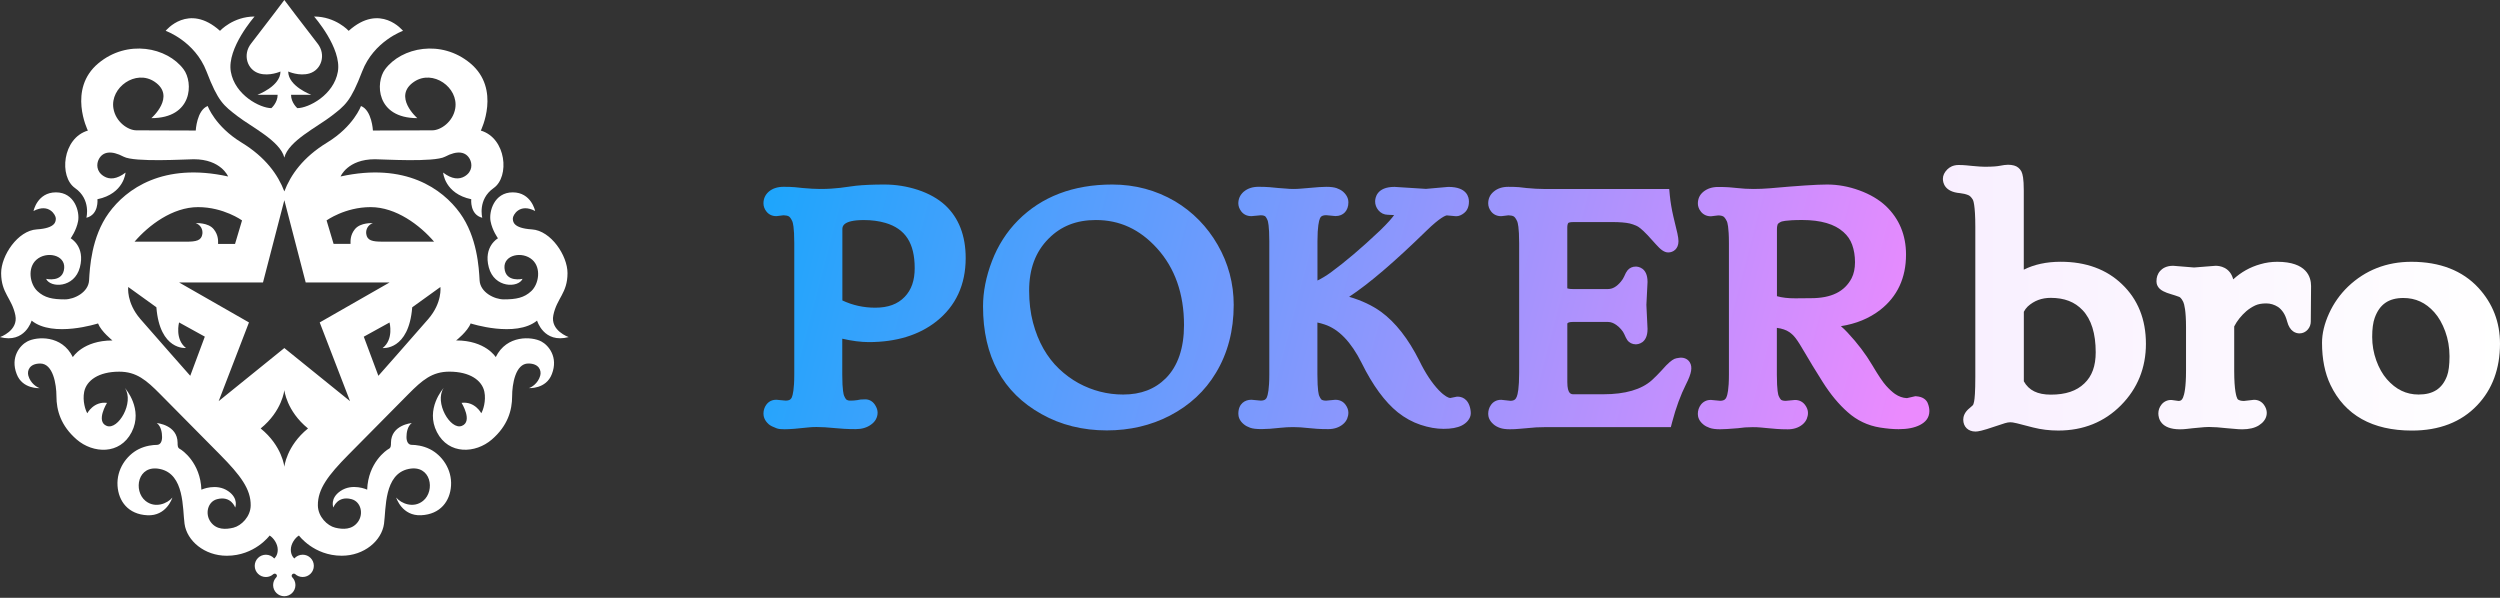 <svg width="230" height="55" viewBox="0 0 230 55" fill="none" xmlns="http://www.w3.org/2000/svg">
<rect x="0" y="0" width="230" height="55" fill="#333333" stroke="none"/>
<path d="M43.299 29.756C43.299 29.756 47.445 31.099 49.41 29.495C49.41 29.495 50.019 31.621 52.319 31.012C52.319 31.012 50.612 30.426 50.907 28.999C51.234 27.413 52.206 26.985 52.211 25.134C52.216 23.517 50.684 21.214 48.934 21.104C47.169 20.992 47.182 20.358 47.182 20.084C47.182 19.81 47.791 18.654 49.233 19.413C49.233 19.413 48.886 17.697 47.169 17.697C45.453 17.697 44.969 19.475 45.13 20.345C45.291 21.214 45.813 21.923 45.813 21.923C45.813 21.923 44.458 22.67 44.969 24.596C45.478 26.523 47.691 26.5 48.077 25.653C48.077 25.653 46.512 26.026 46.412 24.658C46.322 23.437 48.054 23.079 48.972 23.9C49.812 24.65 49.574 26.126 48.883 26.778C48.22 27.402 47.479 27.543 46.348 27.543C45.496 27.543 44.184 26.909 44.122 25.788C44.061 24.668 43.915 21.811 42.311 19.595C40.707 17.382 37.3 14.919 31.332 16.236C31.332 16.236 31.979 14.65 34.496 14.65C35.177 14.65 39.937 14.95 40.94 14.418C42.094 13.806 42.864 13.954 43.227 14.645C43.444 15.057 43.488 15.773 42.759 16.218C42.232 16.538 41.567 16.49 40.769 15.878C40.769 15.878 40.902 17.815 43.355 18.329C43.355 18.329 43.206 19.746 44.37 20.035C44.37 20.035 43.923 18.347 45.414 17.303C46.906 16.259 46.586 12.709 44.235 12.013C44.235 12.013 46.125 8.196 43.26 5.815C40.597 3.602 36.947 4.341 35.427 6.375C34.517 7.592 34.588 10.869 38.392 10.869C38.392 10.869 36.092 8.866 38.1 7.518C39.83 6.357 42.199 8.05 41.884 9.969C41.679 11.21 40.546 11.99 39.774 11.99C38.236 11.99 34.309 12.008 34.309 12.008C34.309 12.008 34.215 10.143 33.209 9.752C33.209 9.752 32.549 11.616 30.099 13.113C27.881 14.466 26.742 16.08 26.159 17.61C25.576 16.08 24.438 14.466 22.22 13.113C19.769 11.616 19.109 9.752 19.109 9.752C18.101 10.143 18.009 12.008 18.009 12.008C18.009 12.008 14.082 11.99 12.545 11.99C11.77 11.99 10.637 11.21 10.434 9.969C10.12 8.05 12.489 6.357 14.218 7.518C16.226 8.866 13.926 10.869 13.926 10.869C17.73 10.869 17.802 7.592 16.891 6.375C15.372 4.341 11.721 3.602 9.058 5.815C6.193 8.196 8.084 12.013 8.084 12.013C5.733 12.709 5.413 16.259 6.904 17.303C8.396 18.347 7.948 20.035 7.948 20.035C9.115 19.746 8.964 18.329 8.964 18.329C11.417 17.817 11.55 15.878 11.55 15.878C10.754 16.49 10.087 16.541 9.56 16.218C8.831 15.773 8.874 15.057 9.092 14.645C9.455 13.954 10.225 13.809 11.379 14.418C12.384 14.95 17.142 14.65 17.822 14.65C20.34 14.65 20.987 16.236 20.987 16.236C15.019 14.919 11.611 17.38 10.007 19.595C8.403 21.808 8.258 24.668 8.196 25.788C8.135 26.906 6.822 27.543 5.971 27.543C4.84 27.543 4.096 27.402 3.436 26.778C2.745 26.126 2.504 24.65 3.346 23.9C4.267 23.079 5.996 23.437 5.907 24.658C5.807 26.026 4.241 25.653 4.241 25.653C4.628 26.5 6.84 26.523 7.349 24.596C7.859 22.667 6.503 21.923 6.503 21.923C6.503 21.923 7.025 21.214 7.186 20.345C7.347 19.475 6.863 17.697 5.147 17.697C3.43 17.697 3.083 19.413 3.083 19.413C4.525 18.654 5.134 19.81 5.134 20.084C5.134 20.358 5.147 20.992 3.382 21.104C1.632 21.214 0.1 23.517 0.105 25.134C0.113 26.985 1.085 27.415 1.412 28.999C1.706 30.426 0 31.012 0 31.012C2.3 31.621 2.909 29.495 2.909 29.495C4.873 31.099 9.02 29.756 9.02 29.756C9.299 30.49 10.345 31.322 10.345 31.322C7.631 31.322 6.7 32.856 6.7 32.856C5.692 30.795 3.377 30.958 2.512 31.414C1.839 31.767 0.929 32.856 1.535 34.414C2.064 35.821 3.658 35.709 3.658 35.709C3.407 35.642 2.811 35.274 2.609 34.57C2.476 34.1 2.709 33.445 3.704 33.445C4.883 33.445 5.193 35.348 5.193 36.466C5.193 37.735 5.589 39.172 7.063 40.441C8.554 41.725 11.028 41.866 12.11 39.761C13.202 37.635 11.532 35.742 11.494 35.699C12.368 37.041 10.867 39.587 9.823 39.185C8.779 38.784 9.844 37.065 9.844 37.065C8.613 36.906 8.032 38.019 8.032 38.019C7.874 37.776 7.572 36.896 7.746 36.041C7.961 34.998 9.076 34.194 10.969 34.194C12.558 34.194 13.469 34.98 14.73 36.254C15.497 37.026 18.234 39.797 20.24 41.823C22.143 43.746 23.082 45.007 23.064 46.504C23.051 47.535 22.199 48.369 21.473 48.548C20.751 48.724 19.912 48.75 19.378 48.016C18.843 47.282 19.101 46.156 19.966 45.926C21.263 45.578 21.639 46.693 21.639 46.693C21.639 46.693 21.984 45.864 20.994 45.184C19.887 44.422 18.528 45.051 18.528 45.051C18.441 42.575 16.766 41.408 16.548 41.303C16.331 41.198 16.341 40.976 16.339 40.73C16.326 39.083 14.428 38.924 14.428 38.924C14.832 39.226 14.911 39.835 14.911 40.214C14.911 40.613 14.763 40.93 14.425 40.93C14.09 40.93 13.407 40.996 12.752 41.326C11.645 41.886 10.713 43.176 10.813 44.695C10.905 46.102 11.783 47.32 13.561 47.404C15.31 47.491 15.845 45.829 15.86 45.777C15.4 46.325 14.277 46.798 13.389 46.084C12.243 45.161 12.647 42.71 14.722 43.148C16.988 43.623 16.786 46.79 16.978 48.19C17.193 49.75 18.802 51.129 20.866 51.129C23.44 51.129 24.806 49.269 24.806 49.269C25.141 49.469 25.553 50.011 25.553 50.579C25.553 51.134 25.231 51.382 25.231 51.382C25.044 51.17 24.768 51.034 24.461 51.034C23.893 51.034 23.435 51.495 23.435 52.06C23.435 52.628 23.893 53.086 24.461 53.086C24.727 53.086 24.967 52.986 25.149 52.82C25.228 52.756 25.343 52.761 25.417 52.833C25.497 52.912 25.497 53.037 25.417 53.114C25.238 53.298 25.128 53.551 25.128 53.828C25.128 54.393 25.586 54.854 26.154 54.854C26.722 54.854 27.18 54.393 27.18 53.828C27.18 53.549 27.07 53.298 26.891 53.114C26.812 53.037 26.812 52.91 26.891 52.833C26.965 52.758 27.08 52.756 27.157 52.817C27.339 52.984 27.582 53.083 27.848 53.083C28.416 53.083 28.873 52.623 28.873 52.058C28.873 51.492 28.416 51.032 27.848 51.032C27.541 51.032 27.267 51.167 27.078 51.38C27.078 51.38 26.755 51.132 26.755 50.577C26.755 50.009 27.167 49.464 27.502 49.267C27.502 49.267 28.868 51.127 31.442 51.127C33.506 51.127 35.115 49.745 35.33 48.187C35.522 46.788 35.322 43.621 37.586 43.145C39.661 42.71 40.068 45.158 38.919 46.082C38.032 46.796 36.908 46.322 36.448 45.775C36.463 45.826 36.998 47.489 38.748 47.402C40.526 47.315 41.403 46.097 41.495 44.693C41.595 43.173 40.661 41.881 39.556 41.324C38.904 40.994 38.221 40.927 37.883 40.927C37.548 40.927 37.397 40.608 37.397 40.211C37.397 39.832 37.476 39.224 37.881 38.922C37.881 38.922 35.982 39.08 35.97 40.728C35.967 40.971 35.977 41.193 35.76 41.301C35.542 41.406 33.867 42.572 33.78 45.048C33.78 45.048 32.422 44.416 31.314 45.181C30.326 45.862 30.669 46.691 30.669 46.691C30.669 46.691 31.045 45.578 32.342 45.923C33.209 46.156 33.468 47.279 32.931 48.013C32.396 48.747 31.557 48.722 30.835 48.545C30.109 48.369 29.257 47.535 29.244 46.501C29.226 45.005 30.165 43.744 32.069 41.82C34.072 39.794 36.811 37.024 37.579 36.251C38.84 34.98 39.751 34.192 41.339 34.192C43.232 34.192 44.347 34.995 44.562 36.039C44.736 36.893 44.434 37.773 44.276 38.016C44.276 38.016 43.695 36.903 42.465 37.062C42.465 37.062 43.529 38.781 42.485 39.183C41.441 39.584 39.94 37.039 40.815 35.696C40.776 35.739 39.103 37.632 40.198 39.758C41.283 41.864 43.754 41.723 45.245 40.439C46.719 39.17 47.115 37.732 47.115 36.463C47.115 35.343 47.425 33.442 48.604 33.442C49.599 33.442 49.832 34.097 49.699 34.568C49.499 35.271 48.904 35.64 48.65 35.706C48.65 35.706 50.244 35.819 50.773 34.412C51.38 32.854 50.467 31.764 49.796 31.411C48.932 30.956 46.617 30.792 45.609 32.854C45.609 32.854 44.675 31.319 41.963 31.319C41.974 31.322 43.02 30.49 43.299 29.756ZM34.094 19.055C36.445 19.055 38.643 20.728 39.935 22.233C39.935 22.233 36.105 22.233 35.184 22.233C34.263 22.233 33.772 22.133 33.693 21.511C33.639 21.097 33.867 20.68 34.302 20.529C34.302 20.529 33.163 20.447 32.647 21.089C32.194 21.654 32.25 22.209 32.25 22.437H30.69L30.045 20.276C30.048 20.278 31.744 19.055 34.094 19.055ZM18.221 19.055C20.572 19.055 22.268 20.278 22.268 20.278L21.624 22.44H20.063C20.063 22.209 20.12 21.657 19.667 21.092C19.153 20.45 18.012 20.531 18.012 20.531C18.447 20.682 18.674 21.099 18.62 21.514C18.541 22.135 18.05 22.235 17.129 22.235C16.208 22.235 12.379 22.235 12.379 22.235C13.673 20.728 15.873 19.055 18.221 19.055ZM17.503 34.573C17.503 34.573 14.221 30.861 12.913 29.349C11.609 27.84 11.796 26.402 11.796 26.402L14.387 28.267C14.704 32.278 17.109 32.015 17.109 32.015C16.065 31.209 16.474 29.664 16.474 29.664L18.843 30.971L17.503 34.573ZM26.159 42.948C26.159 42.948 25.973 41.035 23.982 39.418C25.973 37.801 26.159 35.885 26.159 35.885C26.159 35.885 26.346 37.799 28.336 39.418C26.343 41.035 26.159 42.948 26.159 42.948ZM26.159 32.02L20.117 36.906L22.905 29.664L16.479 25.988H24.195L26.159 18.416L28.124 25.988H35.839L29.413 29.664L32.204 36.906L26.159 32.02ZM39.4 29.352C38.093 30.864 34.811 34.575 34.811 34.575L33.468 30.976L35.837 29.669C35.837 29.669 36.246 31.214 35.202 32.02C35.202 32.02 37.609 32.281 37.924 28.272L40.515 26.407C40.52 26.405 40.707 27.84 39.4 29.352Z" fill="white"/>
<path d="M26.159 0C26.159 0 27.848 2.249 29.229 4.021C30.007 5.019 29.592 6.421 28.472 6.756C27.533 7.037 26.515 6.579 26.515 6.579C26.515 7.94 28.641 8.723 28.641 8.723H26.776C26.776 9.45 27.354 9.949 27.354 9.949C28.375 9.949 30.71 8.754 31.084 6.592C31.457 4.428 28.896 1.52 28.896 1.52C30.887 1.52 32.079 2.837 32.079 2.837C34.987 0.225 37.077 2.837 37.077 2.837C37.077 2.837 34.391 3.781 33.322 6.567C32.253 9.352 31.756 9.7 30.462 10.695C29.168 11.691 26.533 12.982 26.159 14.499C25.786 12.982 23.151 11.688 21.857 10.695C20.562 9.7 20.066 9.352 18.997 6.567C17.927 3.781 15.241 2.837 15.241 2.837C15.241 2.837 17.331 0.225 20.24 2.837C20.24 2.837 21.434 1.52 23.422 1.52C23.422 1.52 20.861 4.428 21.235 6.592C21.608 8.756 23.947 9.949 24.965 9.949C24.965 9.949 25.543 9.452 25.543 8.723H23.678C23.678 8.723 25.804 7.94 25.804 6.579C25.804 6.579 24.783 7.037 23.847 6.756C22.726 6.421 22.312 5.019 23.09 4.021C24.468 2.249 26.159 0 26.159 0Z" fill="white"/>
<path d="M72.17 39.165C71.881 39.165 71.694 39.144 71.566 39.098C71.27 38.991 71.07 38.891 70.942 38.786C70.692 38.564 70.571 38.321 70.571 38.062C70.571 37.829 70.635 37.62 70.766 37.441C70.917 37.228 71.137 37.118 71.405 37.118L72.293 37.198C72.868 37.195 73.063 36.906 73.157 36.686C73.273 36.42 73.408 35.819 73.408 34.468V22.376C73.408 20.984 73.291 20.434 73.193 20.217C73.06 19.923 72.909 19.723 72.748 19.628C72.579 19.529 72.354 19.477 72.073 19.477L71.428 19.557H71.408C71.144 19.557 70.927 19.452 70.776 19.255C70.643 19.084 70.576 18.899 70.576 18.71C70.576 18.552 70.605 18.403 70.663 18.27C70.722 18.134 70.814 18.009 70.937 17.897C71.234 17.646 71.62 17.52 72.096 17.52C72.498 17.52 72.833 17.531 73.094 17.554C73.349 17.577 73.587 17.6 73.81 17.628C74.462 17.687 75.012 17.718 75.432 17.718C75.854 17.718 76.217 17.707 76.509 17.684C76.808 17.664 77.084 17.638 77.335 17.613C77.581 17.587 77.816 17.554 78.038 17.518C78.274 17.477 78.53 17.444 78.801 17.416C79.512 17.344 80.376 17.308 81.372 17.308C82.392 17.308 83.395 17.469 84.357 17.787C85.329 18.109 86.137 18.562 86.759 19.137C87.933 20.237 88.527 21.788 88.527 23.747C88.527 26.093 87.659 27.971 85.948 29.321C84.408 30.534 82.387 31.148 79.939 31.148C79.146 31.148 78.218 31.012 77.171 30.746V34.468C77.171 35.809 77.276 36.336 77.363 36.54C77.509 36.883 77.644 37.016 77.734 37.07C77.877 37.154 78.026 37.195 78.192 37.195C78.453 37.195 78.583 37.185 78.645 37.177C78.747 37.164 78.847 37.154 78.941 37.144L79.218 37.09L79.233 37.088C79.338 37.077 79.463 37.072 79.612 37.072C79.86 37.072 80.077 37.198 80.226 37.428C80.351 37.622 80.41 37.796 80.41 37.965C80.41 38.121 80.369 38.275 80.29 38.42C80.213 38.561 80.095 38.689 79.936 38.796C79.622 39.027 79.218 39.147 78.739 39.147C78.328 39.147 77.964 39.137 77.665 39.119C77.366 39.101 77.082 39.078 76.813 39.052C76.166 38.988 75.6 38.955 75.127 38.955C74.856 38.955 74.613 38.965 74.401 38.988C73.375 39.108 72.643 39.165 72.17 39.165ZM77.166 27.845C78.192 28.369 79.315 28.636 80.515 28.636C81.794 28.636 82.761 28.277 83.467 27.538C84.142 26.84 84.482 25.875 84.482 24.668C84.482 22.235 83.526 20.769 81.556 20.186C80.932 20.002 80.231 19.91 79.474 19.91C77.169 19.91 77.169 20.792 77.169 21.081V27.845H77.166Z" fill="url(#paint0_linear_1_264)"/>
<path d="M81.364 17.641C82.353 17.641 83.313 17.794 84.244 18.101C85.175 18.408 85.937 18.835 86.526 19.38C87.633 20.419 88.189 21.872 88.189 23.744C88.189 25.996 87.37 27.766 85.735 29.06C84.249 30.229 82.315 30.815 79.933 30.815C79.064 30.815 78.03 30.649 76.836 30.314V34.468C76.836 35.594 76.907 36.328 77.053 36.671C77.199 37.013 77.368 37.241 77.562 37.356C77.757 37.471 77.964 37.528 78.189 37.528C78.414 37.528 78.578 37.52 78.683 37.507C78.787 37.494 78.89 37.484 78.987 37.474L79.263 37.42C79.361 37.413 79.476 37.407 79.614 37.407C79.749 37.407 79.862 37.476 79.949 37.612C80.036 37.748 80.082 37.868 80.082 37.968C80.082 38.07 80.056 38.167 80.003 38.264C79.949 38.361 79.867 38.449 79.752 38.528C79.488 38.722 79.151 38.817 78.744 38.817C78.335 38.817 77.984 38.809 77.69 38.791C77.396 38.773 77.117 38.753 76.854 38.725C76.194 38.658 75.621 38.625 75.135 38.625C74.851 38.625 74.597 38.635 74.375 38.658C73.367 38.773 72.633 38.832 72.177 38.832C71.937 38.832 71.773 38.817 71.686 38.784C71.43 38.691 71.256 38.605 71.159 38.528C70.993 38.379 70.909 38.223 70.909 38.06C70.909 37.896 70.952 37.755 71.041 37.63C71.129 37.507 71.251 37.446 71.41 37.446L72.267 37.525C72.865 37.525 73.264 37.287 73.467 36.814C73.651 36.384 73.743 35.601 73.743 34.465V22.373C73.743 21.204 73.661 20.439 73.5 20.079C73.336 19.718 73.144 19.472 72.919 19.339C72.694 19.206 72.408 19.142 72.055 19.142L71.407 19.222C71.249 19.222 71.126 19.165 71.039 19.05C70.952 18.935 70.906 18.823 70.906 18.707C70.906 18.592 70.926 18.49 70.965 18.398C71.003 18.306 71.067 18.219 71.157 18.14C71.384 17.945 71.696 17.851 72.093 17.851C72.489 17.851 72.812 17.861 73.062 17.884C73.313 17.907 73.549 17.93 73.769 17.956C74.446 18.017 74.999 18.048 75.431 18.048C75.861 18.048 76.229 18.037 76.531 18.014C76.836 17.991 77.115 17.968 77.368 17.943C77.624 17.917 77.864 17.884 78.094 17.843C78.322 17.805 78.57 17.771 78.834 17.743C79.529 17.677 80.376 17.641 81.364 17.641ZM80.514 28.968C81.878 28.968 82.942 28.569 83.707 27.768C84.446 27.003 84.814 25.97 84.814 24.671C84.814 22.095 83.76 20.496 81.65 19.872C80.99 19.677 80.266 19.582 79.473 19.582C77.716 19.582 76.836 20.084 76.836 21.087V28.05C77.959 28.661 79.187 28.968 80.514 28.968ZM81.364 16.976C80.358 16.976 79.481 17.012 78.759 17.086C78.481 17.114 78.217 17.15 77.974 17.191C77.759 17.226 77.531 17.26 77.294 17.283C77.04 17.308 76.764 17.334 76.478 17.354C76.194 17.375 75.838 17.385 75.424 17.385C75.014 17.385 74.48 17.354 73.832 17.296C73.612 17.27 73.372 17.244 73.116 17.221C72.845 17.198 72.5 17.186 72.088 17.186C71.533 17.186 71.075 17.336 70.724 17.633L70.717 17.641L70.709 17.648C70.55 17.792 70.43 17.956 70.351 18.137C70.277 18.311 70.238 18.506 70.238 18.707C70.238 18.971 70.328 19.224 70.507 19.454C70.719 19.731 71.036 19.884 71.402 19.884H71.443L71.484 19.879L72.088 19.805C72.298 19.81 72.466 19.846 72.576 19.91C72.622 19.938 72.745 20.035 72.888 20.35C72.945 20.473 73.073 20.918 73.073 22.371V34.463C73.073 35.824 72.932 36.353 72.85 36.548C72.786 36.696 72.686 36.85 72.287 36.857L71.464 36.781L71.433 36.778H71.402C71.029 36.778 70.706 36.942 70.494 37.241C70.325 37.479 70.238 37.753 70.238 38.055C70.238 38.3 70.32 38.669 70.709 39.016L70.719 39.027L70.729 39.037C70.888 39.167 71.118 39.282 71.451 39.405C71.62 39.467 71.835 39.492 72.167 39.492C72.653 39.492 73.398 39.433 74.441 39.316C74.633 39.295 74.866 39.285 75.127 39.285C75.587 39.285 76.145 39.318 76.779 39.382C77.045 39.408 77.337 39.431 77.644 39.451C77.951 39.469 78.319 39.479 78.739 39.479C79.286 39.479 79.754 39.341 80.133 39.065C80.33 38.927 80.481 38.763 80.581 38.579C80.686 38.385 80.739 38.18 80.739 37.965C80.739 37.732 80.663 37.499 80.501 37.249C80.289 36.921 79.972 36.74 79.606 36.74C79.453 36.74 79.314 36.745 79.197 36.755L79.163 36.758L79.13 36.763L78.885 36.809C78.79 36.816 78.693 36.829 78.591 36.842C78.547 36.847 78.434 36.857 78.179 36.857C78.074 36.857 77.982 36.832 77.89 36.778C77.887 36.778 77.785 36.714 77.654 36.405C77.616 36.312 77.488 35.903 77.488 34.46V31.16C78.394 31.368 79.212 31.473 79.923 31.473C82.448 31.473 84.538 30.836 86.137 29.577C87.933 28.157 88.843 26.195 88.843 23.742C88.843 21.688 88.214 20.056 86.971 18.892C86.311 18.283 85.462 17.805 84.444 17.467C83.459 17.145 82.42 16.976 81.364 16.976ZM77.498 27.64V21.084C77.498 20.877 77.498 20.245 79.473 20.245C80.197 20.245 80.867 20.334 81.463 20.509C83.297 21.051 84.152 22.373 84.152 24.673C84.152 25.806 83.85 26.668 83.231 27.311C82.589 27.983 81.701 28.308 80.517 28.308C79.44 28.306 78.427 28.081 77.498 27.64Z" fill="url(#paint1_linear_1_264)"/>
<path d="M101.824 39.27C99.665 39.27 97.702 38.781 95.991 37.817C92.527 35.89 90.772 32.652 90.772 28.19C90.772 26.888 91.041 25.527 91.573 24.141C92.105 22.749 92.885 21.532 93.888 20.519C96.001 18.388 98.841 17.308 102.327 17.308C104.356 17.308 106.241 17.812 107.93 18.805C109.521 19.754 110.802 21.064 111.741 22.696C112.69 24.338 113.171 26.144 113.171 28.057C113.171 30.349 112.637 32.396 111.58 34.138C110.613 35.757 109.229 37.041 107.467 37.952C105.778 38.827 103.883 39.27 101.824 39.27ZM100.823 19.91C98.963 19.91 97.418 20.519 96.234 21.724C94.986 22.982 94.351 24.668 94.351 26.74C94.351 27.822 94.474 28.838 94.717 29.753C94.96 30.672 95.295 31.508 95.712 32.245C96.129 32.979 96.63 33.624 97.201 34.166C97.777 34.711 98.401 35.172 99.058 35.535C100.388 36.259 101.826 36.627 103.33 36.627C105.034 36.627 106.436 36.087 107.5 35.023C108.669 33.839 109.263 32.115 109.263 29.904C109.263 26.945 108.395 24.491 106.684 22.611C105.052 20.818 103.08 19.91 100.823 19.91Z" fill="url(#paint2_linear_1_264)"/>
<path d="M102.324 17.641C104.302 17.641 106.113 18.124 107.758 19.091C109.306 20.015 110.536 21.271 111.449 22.862C112.373 24.463 112.833 26.195 112.833 28.058C112.833 30.298 112.319 32.268 111.291 33.964C110.349 35.537 109.022 36.768 107.308 37.656C105.663 38.507 103.834 38.934 101.82 38.934C99.71 38.934 97.82 38.464 96.149 37.523C92.783 35.65 91.099 32.537 91.099 28.185C91.099 26.919 91.358 25.609 91.877 24.256C92.396 22.903 93.143 21.734 94.118 20.749C96.18 18.677 98.915 17.641 102.324 17.641ZM103.327 36.96C105.128 36.96 106.596 36.392 107.732 35.258C108.973 34.002 109.592 32.217 109.592 29.904C109.592 26.845 108.704 24.34 106.929 22.389C105.223 20.516 103.189 19.58 100.823 19.58C98.863 19.58 97.254 20.217 95.996 21.491C94.676 22.818 94.018 24.568 94.018 26.74C94.018 27.858 94.144 28.889 94.394 29.838C94.645 30.787 94.988 31.644 95.423 32.409C95.858 33.174 96.374 33.839 96.973 34.407C97.572 34.975 98.214 35.445 98.899 35.824C100.286 36.581 101.762 36.96 103.327 36.96ZM102.324 16.976C98.746 16.976 95.827 18.088 93.65 20.283C92.614 21.33 91.808 22.588 91.261 24.021C90.716 25.443 90.439 26.845 90.439 28.188C90.439 32.78 92.253 36.115 95.832 38.103C97.592 39.093 99.608 39.597 101.826 39.597C103.936 39.597 105.885 39.142 107.617 38.244C109.433 37.303 110.863 35.977 111.864 34.302C112.948 32.511 113.501 30.408 113.501 28.055C113.501 26.083 113.005 24.223 112.027 22.527C111.06 20.844 109.738 19.495 108.101 18.518C106.356 17.495 104.414 16.976 102.324 16.976ZM103.327 36.297C101.882 36.297 100.498 35.942 99.214 35.243C98.585 34.895 97.981 34.453 97.428 33.926C96.881 33.407 96.4 32.785 95.998 32.081C95.594 31.37 95.269 30.559 95.034 29.669C94.799 28.779 94.681 27.794 94.681 26.74C94.681 24.732 95.264 23.169 96.466 21.959C97.605 20.803 99.03 20.242 100.823 20.242C103.013 20.242 104.849 21.089 106.438 22.834C108.09 24.65 108.929 27.029 108.929 29.904C108.929 32.025 108.369 33.67 107.262 34.793C106.249 35.803 104.962 36.297 103.327 36.297Z" fill="url(#paint3_linear_1_264)"/>
<path d="M122.192 39.152C121.805 39.152 121.47 39.142 121.194 39.124C120.92 39.106 120.662 39.083 120.421 39.057C119.882 38.998 119.398 38.968 118.981 38.968C118.572 38.968 118.173 38.988 117.792 39.032C117.07 39.111 116.495 39.152 116.08 39.152C115.627 39.152 115.323 39.119 115.123 39.047C114.926 38.975 114.77 38.891 114.645 38.789C114.328 38.533 114.259 38.257 114.259 38.07C114.259 37.474 114.576 37.118 115.106 37.118L115.993 37.197C116.569 37.195 116.763 36.906 116.858 36.686C116.973 36.42 117.109 35.819 117.109 34.468V22.217C117.109 20.856 117.004 20.329 116.917 20.125C116.771 19.787 116.635 19.654 116.546 19.6C116.405 19.516 116.208 19.475 115.963 19.475C115.963 19.475 115.134 19.552 115.131 19.552C114.758 19.552 114.561 19.383 114.456 19.24C114.325 19.063 114.259 18.884 114.259 18.705C114.259 18.554 114.287 18.411 114.346 18.278C114.402 18.142 114.499 18.014 114.632 17.894C114.932 17.641 115.313 17.518 115.778 17.518C116.17 17.518 116.51 17.528 116.789 17.551C117.06 17.574 117.316 17.597 117.556 17.625L118.257 17.677C118.485 17.702 118.725 17.715 118.984 17.715C119.247 17.715 119.493 17.705 119.718 17.684C119.958 17.661 120.196 17.643 120.437 17.625C121.158 17.554 121.68 17.518 122.018 17.518C122.386 17.518 122.66 17.554 122.857 17.623C123.054 17.695 123.21 17.779 123.338 17.881C123.598 18.114 123.724 18.357 123.724 18.613C123.724 19.201 123.407 19.552 122.877 19.552L122.002 19.47C121.414 19.472 121.219 19.761 121.125 19.981C121.01 20.247 120.874 20.851 120.874 22.212V26.323C121.437 26.103 122.02 25.776 122.616 25.346C123.967 24.358 125.497 23.059 127.157 21.483C128.689 20.009 128.768 19.58 128.768 19.508C128.779 19.508 128.727 19.47 128.546 19.47C128.546 19.47 127.674 19.429 127.671 19.429C127.436 19.429 127.221 19.324 127.06 19.13C126.914 18.951 126.84 18.753 126.84 18.544C126.84 18.163 127.029 17.526 128.293 17.526L131.188 17.71L133.237 17.528C134.609 17.528 134.808 18.165 134.808 18.544C134.808 18.904 134.701 19.171 134.491 19.337C134.299 19.49 134.135 19.559 133.974 19.559L133.074 19.48C132.933 19.483 132.388 19.628 130.989 20.997C127.755 24.154 125.172 26.313 123.286 27.431C124.714 27.761 125.914 28.272 126.863 28.955C128.142 29.889 129.288 31.357 130.275 33.322C130.848 34.501 131.48 35.453 132.155 36.154C132.652 36.658 133.092 36.931 133.429 36.949L134.071 36.819H134.105C134.355 36.819 134.795 36.931 134.944 37.694C134.964 37.804 134.977 37.911 134.977 38.014C134.977 38.175 134.91 38.341 134.775 38.502C134.662 38.638 134.511 38.753 134.332 38.845C133.967 39.029 133.468 39.116 132.805 39.116C132.171 39.116 131.493 38.996 130.794 38.763C130.091 38.528 129.423 38.162 128.809 37.673C127.651 36.74 126.558 35.248 125.566 33.235C124.558 31.219 123.343 29.971 121.951 29.528C121.608 29.413 121.245 29.329 120.866 29.27V34.46C120.866 35.811 120.971 36.335 121.058 36.538C121.204 36.875 121.34 37.008 121.429 37.062C121.57 37.146 121.769 37.187 122.025 37.187C122.025 37.187 122.841 37.111 122.844 37.111C123.148 37.111 123.371 37.223 123.522 37.433C123.65 37.614 123.716 37.791 123.716 37.962C123.716 38.106 123.688 38.249 123.632 38.385C123.57 38.533 123.471 38.666 123.33 38.778C123.036 39.029 122.652 39.152 122.192 39.152Z" fill="url(#paint4_linear_1_264)"/>
<path d="M122.015 17.851C122.339 17.851 122.582 17.879 122.738 17.938C122.897 17.994 123.025 18.063 123.12 18.142C123.296 18.301 123.383 18.459 123.383 18.618C123.383 19.022 123.212 19.224 122.869 19.224L122.025 19.145C121.418 19.145 121.014 19.383 120.812 19.856C120.628 20.286 120.536 21.074 120.536 22.217V26.794C121.265 26.574 122.022 26.182 122.805 25.619C124.176 24.617 125.701 23.32 127.381 21.729C128.525 20.629 129.095 19.892 129.095 19.513C129.095 19.268 128.911 19.145 128.543 19.145L127.686 19.107C127.537 19.107 127.412 19.048 127.317 18.927C127.22 18.81 127.172 18.684 127.172 18.552C127.172 18.094 127.545 17.866 128.292 17.866L131.193 18.05L133.263 17.866C134.071 17.866 134.475 18.094 134.475 18.552C134.475 18.807 134.411 18.984 134.283 19.086C134.155 19.188 134.053 19.237 133.974 19.237L133.104 19.158C132.638 19.158 131.856 19.695 130.756 20.767C127.028 24.407 124.215 26.679 122.316 27.584C124.11 27.884 125.56 28.433 126.668 29.232C127.908 30.137 129.011 31.552 129.978 33.478C130.566 34.691 131.214 35.663 131.917 36.392C132.505 36.99 133.02 37.29 133.46 37.29L134.107 37.157C134.37 37.157 134.542 37.359 134.621 37.763C134.639 37.85 134.646 37.937 134.646 38.021C134.646 38.106 134.606 38.198 134.521 38.297C134.437 38.4 134.327 38.484 134.183 38.556C133.866 38.715 133.408 38.794 132.805 38.794C132.203 38.794 131.567 38.681 130.899 38.459C130.231 38.234 129.602 37.888 129.014 37.423C127.888 36.517 126.837 35.074 125.862 33.097C124.808 30.986 123.537 29.695 122.05 29.219C121.575 29.06 121.071 28.955 120.533 28.902V34.465C120.533 35.599 120.605 36.336 120.751 36.673C120.897 37.011 121.065 37.239 121.257 37.351C121.452 37.466 121.705 37.522 122.022 37.522L122.866 37.443C123.033 37.443 123.161 37.505 123.248 37.627C123.335 37.75 123.381 37.863 123.381 37.962C123.381 38.065 123.36 38.162 123.322 38.259C123.283 38.356 123.214 38.443 123.117 38.523C122.879 38.717 122.57 38.812 122.188 38.812C121.807 38.812 121.48 38.804 121.214 38.786C120.945 38.768 120.692 38.748 120.457 38.72C119.904 38.658 119.41 38.627 118.981 38.627C118.559 38.627 118.149 38.651 117.755 38.694C117.044 38.773 116.484 38.812 116.08 38.812C115.676 38.812 115.394 38.784 115.236 38.725C115.077 38.669 114.949 38.599 114.854 38.52C114.678 38.379 114.591 38.226 114.591 38.06C114.591 37.648 114.762 37.441 115.105 37.441L115.962 37.52C116.561 37.52 116.96 37.282 117.162 36.809C117.346 36.379 117.438 35.596 117.438 34.46V22.21C117.438 21.066 117.366 20.327 117.221 19.987C117.075 19.649 116.906 19.421 116.714 19.309C116.52 19.194 116.269 19.137 115.962 19.137L115.105 19.217C114.939 19.217 114.811 19.158 114.724 19.038C114.637 18.92 114.591 18.807 114.591 18.702C114.591 18.598 114.611 18.498 114.65 18.406C114.688 18.314 114.757 18.224 114.854 18.134C115.082 17.94 115.392 17.845 115.778 17.845C116.164 17.845 116.492 17.856 116.76 17.879C117.029 17.902 117.282 17.925 117.517 17.95L118.229 18.004C118.456 18.03 118.707 18.042 118.981 18.042C119.252 18.042 119.508 18.032 119.745 18.009C119.983 17.986 120.221 17.968 120.457 17.95C121.17 17.886 121.69 17.851 122.015 17.851ZM122.015 17.188C121.664 17.188 121.135 17.224 120.393 17.295C120.168 17.313 119.927 17.331 119.684 17.354C119.469 17.375 119.231 17.385 118.981 17.385C118.735 17.385 118.507 17.372 118.305 17.349L118.292 17.347H118.28L117.579 17.295C117.343 17.27 117.088 17.244 116.814 17.221C116.527 17.198 116.177 17.185 115.778 17.185C115.233 17.185 114.778 17.336 114.427 17.633L114.417 17.641L114.407 17.648C114.24 17.802 114.115 17.971 114.038 18.15C113.964 18.324 113.926 18.511 113.926 18.707C113.926 18.958 114.015 19.204 114.189 19.439C114.402 19.726 114.726 19.884 115.105 19.884H115.136L115.166 19.882L115.99 19.805C116.203 19.808 116.318 19.848 116.376 19.884C116.382 19.887 116.481 19.948 116.612 20.253C116.65 20.342 116.776 20.749 116.776 22.212V34.463C116.776 35.824 116.635 36.353 116.553 36.548C116.489 36.696 116.389 36.85 115.99 36.857L115.166 36.781L115.136 36.778H115.105C114.563 36.778 113.928 37.113 113.928 38.062C113.928 38.323 114.018 38.704 114.44 39.042C114.591 39.165 114.78 39.267 115.01 39.352C115.251 39.438 115.581 39.477 116.08 39.477C116.512 39.477 117.085 39.436 117.827 39.354C118.195 39.313 118.584 39.293 118.981 39.293C119.385 39.293 119.858 39.323 120.385 39.382C120.628 39.408 120.892 39.433 121.173 39.451C121.457 39.469 121.8 39.479 122.194 39.479C122.731 39.479 123.184 39.331 123.542 39.039C123.726 38.889 123.859 38.712 123.941 38.512C124.012 38.336 124.051 38.152 124.051 37.965C124.051 37.724 123.964 37.481 123.795 37.244C123.583 36.944 123.255 36.781 122.871 36.781H122.841L122.81 36.783L121.999 36.86C121.764 36.857 121.649 36.809 121.6 36.781C121.595 36.778 121.495 36.717 121.365 36.412C121.326 36.323 121.201 35.916 121.201 34.465V29.672C121.424 29.718 121.638 29.776 121.843 29.846C123.153 30.265 124.304 31.457 125.271 33.391C126.284 35.445 127.404 36.975 128.602 37.937C129.251 38.451 129.952 38.837 130.692 39.083C131.426 39.328 132.137 39.454 132.807 39.454C133.521 39.454 134.068 39.354 134.483 39.147C134.705 39.034 134.89 38.891 135.033 38.72C135.217 38.497 135.312 38.262 135.312 38.019C135.312 37.893 135.299 37.763 135.273 37.632C135.071 36.602 134.391 36.492 134.109 36.492H134.043L133.976 36.504L133.413 36.619C133.265 36.599 132.94 36.481 132.393 35.924C131.746 35.253 131.134 34.33 130.579 33.184C129.564 31.166 128.384 29.656 127.064 28.692C126.251 28.104 125.266 27.64 124.12 27.305C125.949 26.103 128.292 24.098 131.224 21.235C132.523 19.966 133.009 19.831 133.096 19.815L133.917 19.889L133.948 19.892H133.979C134.214 19.892 134.45 19.795 134.7 19.598C134.902 19.437 135.143 19.125 135.143 18.544C135.143 18.137 134.961 17.196 133.265 17.196H133.234L133.206 17.198L131.185 17.377L128.336 17.196L128.315 17.193H128.295C126.64 17.193 126.512 18.227 126.512 18.541C126.512 18.825 126.614 19.102 126.806 19.337C127.023 19.603 127.33 19.754 127.671 19.759L128.259 19.787C128.072 20.053 127.691 20.506 126.926 21.243C125.279 22.803 123.759 24.095 122.419 25.075C122.007 25.371 121.6 25.617 121.206 25.809V22.207C121.206 20.833 121.347 20.301 121.429 20.107C121.493 19.958 121.592 19.805 122.004 19.797L122.815 19.874L122.846 19.877H122.877C123.593 19.877 124.053 19.378 124.053 18.608C124.053 18.365 123.969 17.999 123.57 17.641L123.557 17.631L123.544 17.62C123.388 17.492 123.199 17.39 122.966 17.306C122.728 17.229 122.426 17.188 122.015 17.188Z" fill="url(#paint5_linear_1_264)"/>
<path d="M138.906 39.165C138.571 39.165 138.31 39.131 138.11 39.06C137.903 38.988 137.744 38.899 137.622 38.789C137.376 38.581 137.248 38.338 137.248 38.075C137.248 37.845 137.312 37.635 137.44 37.451C137.591 37.233 137.816 37.116 138.095 37.116H138.113L138.957 37.208C139.42 37.203 139.699 37.018 139.857 36.614C139.967 36.338 140.098 35.711 140.098 34.284V22.376C140.098 20.984 139.98 20.434 139.883 20.217C139.75 19.923 139.599 19.723 139.438 19.628C139.269 19.529 139.044 19.477 138.762 19.477L138.118 19.557H138.097C137.755 19.557 137.558 19.393 137.453 19.255C137.32 19.084 137.253 18.899 137.253 18.71C137.253 18.551 137.281 18.403 137.34 18.27C137.399 18.129 137.501 18.001 137.639 17.886C137.913 17.646 138.294 17.52 138.768 17.52C139.164 17.52 139.486 17.531 139.722 17.549L140.42 17.628C141.039 17.687 141.597 17.718 142.07 17.718H153.277L153.305 18.017C153.364 18.638 153.477 19.306 153.64 20.004L153.996 21.493C154.065 21.823 154.098 22.041 154.098 22.189C154.098 22.706 153.784 22.89 153.49 22.89C153.259 22.89 153.014 22.716 152.61 22.266L151.819 21.396C151.249 20.797 150.921 20.572 150.745 20.491C150.473 20.365 150.225 20.278 150.013 20.23C149.599 20.137 149.033 20.091 148.33 20.091H144.769C144.408 20.091 144.15 20.158 144.045 20.281C143.925 20.419 143.863 20.639 143.863 20.933V26.551C143.863 26.65 143.863 26.919 144.692 26.919H147.949C148.465 26.919 148.934 26.655 149.381 26.116C149.537 25.929 149.652 25.747 149.727 25.571C149.829 25.33 149.913 25.174 149.993 25.077C150.077 24.972 150.233 24.849 150.494 24.849C150.722 24.849 151.249 24.954 151.249 25.919L151.144 28.042L151.249 30.255C151.249 31.237 150.722 31.339 150.497 31.339C150.284 31.339 150.103 31.25 149.987 31.086C149.918 30.989 149.842 30.835 149.742 30.603C149.668 30.429 149.553 30.25 149.394 30.071C149.233 29.886 149.067 29.735 148.898 29.618C148.578 29.39 148.268 29.28 147.951 29.28H144.682C144.393 29.28 144.175 29.336 144.04 29.444C143.886 29.567 143.868 29.679 143.868 29.766V35.146C143.868 36.594 144.505 36.594 144.777 36.594H147.532C149.609 36.594 151.18 36.131 152.203 35.215C152.507 34.936 152.801 34.642 153.075 34.343L153.538 33.841C153.97 33.409 154.16 33.304 154.311 33.279C154.418 33.261 154.51 33.245 154.584 33.238L154.659 33.235C154.971 33.235 155.122 33.404 155.183 33.506C155.377 33.823 155.27 34.33 154.827 35.197C154.313 36.223 153.878 37.41 153.536 38.717L153.472 38.965H142.218C141.865 38.965 141.558 38.973 141.305 38.991L139.781 39.121C139.502 39.149 139.21 39.165 138.906 39.165Z" fill="url(#paint6_linear_1_264)"/>
<path d="M138.759 17.851C139.151 17.851 139.46 17.858 139.688 17.876L140.374 17.955C141.016 18.017 141.578 18.047 142.062 18.047H152.967C153.029 18.69 153.144 19.367 153.31 20.079L153.666 21.57C153.727 21.859 153.758 22.066 153.758 22.189C153.758 22.435 153.666 22.558 153.481 22.558C153.366 22.558 153.157 22.386 152.847 22.043L152.057 21.174C151.565 20.654 151.171 20.327 150.877 20.191C150.583 20.056 150.317 19.961 150.079 19.907C149.639 19.81 149.056 19.762 148.324 19.762H144.763C144.288 19.762 143.963 19.864 143.789 20.066C143.612 20.268 143.525 20.56 143.525 20.936V26.553C143.525 27.019 143.911 27.252 144.687 27.252H147.943C148.557 27.252 149.122 26.945 149.631 26.328C149.808 26.118 149.938 25.909 150.028 25.701C150.115 25.494 150.189 25.356 150.245 25.287C150.302 25.218 150.384 25.182 150.488 25.182C150.77 25.182 150.91 25.428 150.91 25.921L150.806 28.045L150.91 30.273C150.91 30.764 150.77 31.012 150.488 31.012C150.384 31.012 150.304 30.974 150.25 30.899C150.197 30.825 150.128 30.685 150.038 30.477C149.951 30.27 149.816 30.063 149.637 29.858C149.457 29.654 149.268 29.482 149.076 29.349C148.708 29.086 148.329 28.953 147.943 28.953H144.674C144.305 28.953 144.021 29.032 143.825 29.191C143.628 29.349 143.528 29.544 143.528 29.771V35.151C143.528 36.338 143.942 36.931 144.768 36.931H147.524C149.695 36.931 151.325 36.443 152.417 35.468C152.734 35.179 153.031 34.88 153.315 34.57L153.776 34.069C154.065 33.78 154.262 33.626 154.361 33.608C154.461 33.591 154.548 33.578 154.62 33.57C154.633 33.57 154.643 33.57 154.653 33.57C155.075 33.57 155.032 34.064 154.528 35.049C154.001 36.103 153.561 37.3 153.208 38.635H142.21C141.85 38.635 141.538 38.643 141.274 38.661L139.744 38.794C139.481 38.819 139.202 38.832 138.908 38.832C138.614 38.832 138.383 38.804 138.222 38.748C138.059 38.691 137.933 38.622 137.846 38.543C137.67 38.395 137.583 38.239 137.583 38.075C137.583 37.911 137.626 37.768 137.716 37.64C137.803 37.512 137.931 37.448 138.097 37.448L138.941 37.54C139.547 37.54 139.957 37.272 140.166 36.737C140.343 36.297 140.43 35.481 140.43 34.284V22.376C140.43 21.207 140.348 20.442 140.187 20.081C140.023 19.721 139.831 19.475 139.606 19.342C139.381 19.209 139.095 19.145 138.742 19.145L138.094 19.224C137.928 19.224 137.8 19.168 137.713 19.053C137.626 18.938 137.58 18.825 137.58 18.71C137.58 18.595 137.601 18.493 137.639 18.401C137.677 18.308 137.746 18.221 137.844 18.142C138.061 17.948 138.368 17.851 138.759 17.851ZM138.759 17.188C138.209 17.188 137.757 17.339 137.414 17.636C137.237 17.782 137.109 17.95 137.028 18.14C136.953 18.314 136.915 18.505 136.915 18.71C136.915 18.974 137.005 19.227 137.184 19.457C137.396 19.733 137.718 19.887 138.092 19.887H138.133L138.174 19.882L138.777 19.808C138.987 19.813 139.156 19.848 139.266 19.912C139.312 19.941 139.435 20.038 139.578 20.352C139.634 20.475 139.762 20.92 139.762 22.373V34.281C139.762 35.729 139.627 36.287 139.545 36.489C139.453 36.722 139.325 36.868 138.967 36.875L138.163 36.788L138.128 36.783H138.092C137.705 36.783 137.375 36.952 137.163 37.261C136.997 37.499 136.915 37.773 136.915 38.072C136.915 38.323 136.999 38.694 137.406 39.039C137.56 39.175 137.754 39.282 137.997 39.369C138.235 39.451 138.529 39.492 138.903 39.492C139.217 39.492 139.522 39.477 139.806 39.449L141.328 39.318C141.561 39.303 141.862 39.295 142.208 39.295H153.205H153.717L153.847 38.801C154.185 37.515 154.612 36.351 155.119 35.343C155.625 34.353 155.725 33.77 155.461 33.335C155.295 33.061 155.001 32.905 154.653 32.905C154.63 32.905 154.604 32.905 154.581 32.908L154.558 32.91L154.535 32.913C154.456 32.923 154.361 32.938 154.249 32.956C153.985 33.002 153.73 33.179 153.305 33.603L153.295 33.614L153.284 33.624L152.824 34.125C152.555 34.419 152.266 34.709 151.967 34.982C151.013 35.837 149.516 36.272 147.524 36.272H144.768C144.566 36.272 144.193 36.272 144.193 35.154V29.774C144.195 29.756 144.206 29.738 144.241 29.712C144.275 29.684 144.387 29.62 144.676 29.62H147.946C148.194 29.62 148.437 29.71 148.695 29.892C148.854 29.999 149 30.132 149.14 30.296C149.273 30.449 149.373 30.598 149.432 30.741C149.542 30.999 149.629 31.168 149.711 31.286C149.887 31.534 150.171 31.677 150.488 31.677C150.67 31.677 151.573 31.611 151.573 30.275V30.26V30.245L151.468 28.047L151.573 25.957V25.942V25.927C151.573 24.591 150.67 24.525 150.488 24.525C150.181 24.525 149.913 24.65 149.729 24.875C149.629 24.998 149.532 25.174 149.417 25.448C149.355 25.594 149.255 25.75 149.122 25.909C148.741 26.369 148.355 26.592 147.943 26.592H144.687C144.392 26.592 144.249 26.551 144.19 26.528V20.938C144.19 20.733 144.226 20.578 144.29 20.503C144.293 20.503 144.4 20.429 144.766 20.429H148.327C149.005 20.429 149.547 20.473 149.938 20.56C150.125 20.601 150.35 20.682 150.601 20.797C150.724 20.854 151.013 21.038 151.578 21.634L152.358 22.494C152.763 22.944 153.093 23.225 153.481 23.225C153.934 23.225 154.42 22.903 154.42 22.192C154.42 22.018 154.387 21.777 154.313 21.434L154.31 21.427L154.308 21.419L153.952 19.928C153.793 19.247 153.683 18.595 153.625 17.989L153.568 17.387H152.965H142.059C141.596 17.387 141.052 17.357 140.435 17.298L139.762 17.221L139.749 17.219H139.737C139.491 17.198 139.171 17.188 138.759 17.188Z" fill="url(#paint7_linear_1_264)"/>
<path d="M164.485 39.165C164.096 39.165 163.761 39.154 163.482 39.132C163.211 39.108 162.957 39.088 162.719 39.065L162.008 38.998C161.783 38.978 161.532 38.968 161.266 38.968C160.998 38.968 160.747 38.975 160.519 38.993L159.834 39.07C159.095 39.134 158.578 39.165 158.248 39.165C157.887 39.165 157.613 39.132 157.414 39.06C157.212 38.988 157.051 38.904 156.925 38.799C156.608 38.546 156.542 38.267 156.542 38.08C156.542 37.84 156.611 37.627 156.746 37.446C156.902 37.239 157.125 37.129 157.388 37.129L158.263 37.208C158.844 37.205 159.043 36.914 159.143 36.691C159.263 36.428 159.404 35.834 159.404 34.478V22.386C159.404 20.987 159.284 20.439 159.184 20.224C159.046 19.93 158.895 19.733 158.734 19.636C158.57 19.539 158.348 19.488 158.066 19.485L157.406 19.564H157.386C157.127 19.564 156.907 19.462 156.751 19.27C156.611 19.096 156.539 18.912 156.539 18.72C156.539 18.562 156.567 18.413 156.623 18.28C156.685 18.137 156.785 18.009 156.923 17.897C157.22 17.654 157.606 17.531 158.069 17.531C158.46 17.531 158.788 17.541 159.041 17.559C159.292 17.577 159.535 17.6 159.767 17.625C160.271 17.684 160.791 17.715 161.318 17.715C161.847 17.715 162.369 17.692 162.865 17.651C165.421 17.423 167.183 17.306 168.097 17.306C169.041 17.306 169.997 17.48 170.939 17.82C171.885 18.163 172.673 18.623 173.274 19.188C174.438 20.296 175.027 21.718 175.027 23.412C175.027 25.461 174.269 27.09 172.775 28.249C171.637 29.127 170.212 29.636 168.526 29.764C168.992 30.096 169.394 30.447 169.729 30.81C170.627 31.772 171.379 32.759 171.959 33.749C172.517 34.696 172.96 35.356 173.277 35.706C173.591 36.054 173.888 36.328 174.157 36.514C174.581 36.804 175.014 36.949 175.474 36.955L176.237 36.781L176.285 36.783C176.664 36.809 176.917 36.942 177.035 37.177C177.132 37.405 177.175 37.612 177.175 37.814C177.175 38.049 177.109 38.252 176.978 38.415C176.866 38.556 176.705 38.684 176.497 38.794C176.032 39.029 175.42 39.147 174.676 39.147C174.19 39.147 173.635 39.098 173.021 38.998C171.959 38.83 171.015 38.382 170.215 37.666C169.424 36.972 168.667 36.062 167.974 34.957C167.278 33.854 166.751 32.987 166.357 32.309C165.976 31.649 165.674 31.176 165.464 30.902C165.267 30.646 165.045 30.431 164.802 30.268C164.39 29.991 163.832 29.83 163.144 29.792V34.476C163.144 35.834 163.249 36.356 163.339 36.556C163.487 36.891 163.628 37.024 163.72 37.077C163.86 37.162 164.06 37.203 164.316 37.203C164.316 37.203 165.132 37.126 165.134 37.126C165.426 37.126 165.646 37.236 165.802 37.441C165.938 37.622 166.007 37.801 166.007 37.975C166.007 38.118 165.979 38.262 165.922 38.397C165.861 38.546 165.761 38.679 165.62 38.791C165.326 39.042 164.942 39.165 164.485 39.165ZM163.147 27.492C163.676 27.684 164.357 27.781 165.175 27.781L166.61 27.768C168.616 27.768 169.936 27.106 170.644 25.745C170.872 25.295 170.99 24.752 170.99 24.131C170.99 23.496 170.895 22.913 170.706 22.399C170.524 21.9 170.228 21.465 169.823 21.11C168.946 20.314 167.593 19.912 165.797 19.912C164.316 19.912 163.848 20.038 163.699 20.114C163.4 20.265 163.29 20.401 163.252 20.488C163.182 20.641 163.149 20.849 163.149 21.099V27.492H163.147Z" fill="url(#paint8_linear_1_264)"/>
<path d="M168.096 17.641C169.007 17.641 169.915 17.805 170.826 18.134C171.737 18.465 172.476 18.897 173.049 19.434C174.149 20.48 174.696 21.808 174.696 23.417C174.696 25.369 173.988 26.893 172.573 27.994C171.299 28.978 169.659 29.47 167.654 29.47H167.442C168.286 29.953 168.966 30.477 169.485 31.038C170.373 31.987 171.102 32.949 171.675 33.918C172.246 34.89 172.698 35.56 173.034 35.929C173.369 36.297 173.681 36.584 173.97 36.786C174.461 37.121 174.975 37.287 175.512 37.287L176.264 37.116C176.52 37.134 176.679 37.203 176.74 37.325C176.812 37.492 176.845 37.656 176.845 37.814C176.845 37.973 176.804 38.103 176.72 38.211C176.635 38.316 176.51 38.413 176.344 38.5C175.929 38.709 175.374 38.814 174.676 38.814C174.205 38.814 173.671 38.766 173.072 38.671C172.069 38.513 171.189 38.096 170.435 37.418C169.662 36.74 168.933 35.862 168.252 34.78C167.572 33.698 167.035 32.821 166.643 32.143C166.252 31.465 165.948 30.984 165.728 30.7C165.508 30.413 165.262 30.178 164.988 29.994C164.451 29.633 163.727 29.454 162.811 29.454V34.478C162.811 35.622 162.886 36.358 163.036 36.694C163.185 37.029 163.356 37.251 163.551 37.366C163.745 37.481 163.998 37.538 164.316 37.538L165.16 37.459C165.318 37.459 165.444 37.52 165.536 37.643C165.628 37.766 165.674 37.878 165.674 37.98C165.674 38.083 165.653 38.18 165.615 38.277C165.577 38.374 165.508 38.461 165.41 38.541C165.172 38.735 164.863 38.83 164.482 38.83C164.101 38.83 163.773 38.819 163.507 38.796C163.239 38.773 162.985 38.753 162.75 38.73C162.512 38.707 162.274 38.686 162.039 38.663C161.803 38.64 161.545 38.63 161.269 38.63C160.993 38.63 160.734 38.638 160.496 38.656L159.798 38.735C159.087 38.796 158.57 38.827 158.248 38.827C157.928 38.827 157.685 38.799 157.521 38.743C157.357 38.686 157.23 38.617 157.132 38.538C156.956 38.397 156.869 38.244 156.869 38.078C156.869 37.911 156.915 37.766 157.007 37.643C157.099 37.52 157.224 37.459 157.383 37.459L158.227 37.538C158.826 37.538 159.23 37.3 159.44 36.827C159.634 36.405 159.729 35.622 159.729 34.478V22.386C159.729 21.207 159.644 20.442 159.478 20.084C159.312 19.728 159.117 19.483 158.897 19.352C158.677 19.219 158.391 19.155 158.04 19.155L157.38 19.235C157.222 19.235 157.096 19.178 157.004 19.063C156.912 18.948 156.866 18.835 156.866 18.72C156.866 18.605 156.887 18.503 156.925 18.411C156.963 18.319 157.033 18.232 157.13 18.152C157.368 17.958 157.68 17.863 158.066 17.863C158.452 17.863 158.77 17.871 159.015 17.889C159.261 17.907 159.499 17.927 159.726 17.956C160.246 18.017 160.775 18.048 161.315 18.048C161.855 18.048 162.382 18.024 162.891 17.981C165.454 17.756 167.188 17.641 168.096 17.641ZM165.175 28.111L166.613 28.098C168.731 28.098 170.174 27.364 170.938 25.896C171.194 25.395 171.32 24.806 171.32 24.128C171.32 23.45 171.217 22.836 171.015 22.281C170.813 21.726 170.488 21.253 170.041 20.856C169.099 20.005 167.685 19.577 165.794 19.577C164.607 19.577 163.858 19.657 163.546 19.815C163.233 19.974 163.034 20.15 162.944 20.35C162.857 20.547 162.811 20.797 162.811 21.094V27.715C163.412 27.978 164.2 28.111 165.175 28.111ZM168.096 16.976C167.16 16.976 165.439 17.088 162.834 17.321C162.348 17.362 161.839 17.385 161.317 17.385C160.803 17.385 160.297 17.354 159.806 17.298C159.57 17.27 159.32 17.247 159.064 17.229C158.803 17.211 158.468 17.201 158.066 17.201C157.524 17.201 157.068 17.349 156.71 17.641C156.531 17.787 156.398 17.961 156.316 18.15C156.242 18.326 156.204 18.518 156.204 18.72C156.204 18.907 156.252 19.189 156.49 19.48C156.708 19.749 157.025 19.897 157.38 19.897H157.419L157.457 19.892L158.074 19.818C158.281 19.82 158.447 19.856 158.552 19.92C158.598 19.948 158.723 20.048 158.874 20.365C158.918 20.457 159.061 20.882 159.061 22.384V34.476C159.061 35.842 158.918 36.358 158.831 36.548C158.762 36.704 158.654 36.865 158.25 36.873L157.439 36.796L157.409 36.793H157.378C157.012 36.793 156.69 36.952 156.472 37.244C156.296 37.481 156.201 37.768 156.201 38.078C156.201 38.339 156.291 38.72 156.713 39.057C156.864 39.183 157.058 39.285 157.296 39.369C157.534 39.451 157.841 39.492 158.243 39.492C158.583 39.492 159.11 39.462 159.849 39.398H159.857H159.864L160.55 39.321C160.765 39.306 161.005 39.298 161.259 39.298C161.514 39.298 161.752 39.308 161.97 39.328L162.681 39.395C162.921 39.418 163.175 39.438 163.446 39.462C163.732 39.484 164.08 39.497 164.477 39.497C165.014 39.497 165.467 39.349 165.825 39.057C166.009 38.906 166.142 38.73 166.224 38.53C166.295 38.354 166.334 38.17 166.334 37.983C166.334 37.735 166.242 37.489 166.063 37.249C165.845 36.957 165.523 36.798 165.155 36.798H165.124L165.093 36.801L164.282 36.878C164.047 36.875 163.932 36.827 163.883 36.798C163.873 36.791 163.771 36.727 163.638 36.428C163.599 36.341 163.471 35.942 163.471 34.483V30.163C163.937 30.224 164.321 30.352 164.615 30.552C164.825 30.695 165.022 30.882 165.198 31.112C165.4 31.373 165.692 31.836 166.065 32.483C166.459 33.166 166.989 34.036 167.687 35.141C168.398 36.272 169.176 37.208 169.995 37.924C170.839 38.679 171.839 39.154 172.964 39.334C173.594 39.433 174.167 39.485 174.671 39.485C175.482 39.485 176.124 39.359 176.638 39.098C176.899 38.96 177.091 38.809 177.234 38.628C177.41 38.405 177.503 38.126 177.503 37.819C177.503 37.574 177.449 37.323 177.344 37.075L177.336 37.054L177.326 37.034C177.206 36.796 176.932 36.502 176.303 36.458L176.206 36.451L176.111 36.474L175.438 36.627C175.06 36.614 174.699 36.486 174.338 36.241C174.098 36.072 173.819 35.819 173.522 35.489C173.22 35.154 172.791 34.514 172.243 33.586C171.65 32.578 170.885 31.567 169.966 30.587C169.785 30.39 169.583 30.196 169.363 30.007C170.762 29.789 171.972 29.291 172.972 28.518C174.553 27.29 175.354 25.576 175.354 23.417C175.354 21.626 174.73 20.125 173.499 18.953C172.86 18.355 172.036 17.869 171.046 17.51C170.074 17.157 169.081 16.976 168.096 16.976ZM163.479 27.249V21.094C163.479 20.841 163.52 20.695 163.553 20.619C163.566 20.595 163.64 20.511 163.847 20.406C163.881 20.388 164.218 20.24 165.797 20.24C167.508 20.24 168.787 20.613 169.598 21.348C169.971 21.677 170.23 22.056 170.396 22.509C170.57 22.987 170.66 23.532 170.66 24.128C170.66 24.696 170.555 25.19 170.35 25.594C169.705 26.83 168.483 27.433 166.615 27.433L165.175 27.446C164.505 27.449 163.937 27.382 163.479 27.249Z" fill="url(#paint9_linear_1_264)"/>
<path d="M181.744 39.374C181.256 39.374 180.951 39.08 180.951 38.607C180.951 38.315 181.11 38.044 181.419 37.799C181.678 37.594 181.772 37.476 181.806 37.423C181.844 37.359 181.9 37.233 181.946 36.99C182.021 36.596 182.059 35.819 182.059 34.678V20.859C182.059 18.953 181.89 18.383 181.788 18.211C181.616 17.922 181.419 17.73 181.199 17.646C180.938 17.544 180.652 17.474 180.35 17.444C179.242 17.354 179.076 16.786 179.076 16.454C179.076 16.241 179.178 16.029 179.383 15.825C179.588 15.62 179.859 15.518 180.186 15.518C180.432 15.518 180.657 15.528 180.852 15.546L181.394 15.599C181.934 15.65 182.335 15.676 182.588 15.676C183.215 15.676 183.686 15.648 183.983 15.589C184.328 15.523 184.576 15.492 184.737 15.492C184.906 15.492 185.062 15.512 185.205 15.548C185.408 15.604 185.571 15.735 185.676 15.929C185.761 16.114 185.86 16.456 185.86 17.538V25.387C186.861 24.745 188.111 24.42 189.59 24.42C191.823 24.42 193.645 25.085 195.003 26.4C196.392 27.725 197.096 29.485 197.096 31.636C197.096 33.757 196.359 35.578 194.903 37.052C193.437 38.535 191.575 39.288 189.365 39.288C188.585 39.288 187.83 39.195 187.119 39.014L185.64 38.63C185.361 38.559 185.129 38.523 184.944 38.523C184.768 38.523 184.566 38.559 184.343 38.627L183.425 38.929C182.266 39.323 181.918 39.374 181.744 39.374ZM185.86 35.166C186.374 36.159 187.298 36.64 188.682 36.64C190.107 36.64 191.217 36.264 191.984 35.519C192.749 34.795 193.136 33.749 193.136 32.409C193.136 30.598 192.701 29.219 191.841 28.311C191.056 27.474 190.017 27.07 188.667 27.07C187.741 27.07 186.973 27.362 186.318 27.96C186.134 28.137 185.978 28.357 185.858 28.605V35.166H185.86Z" fill="url(#paint10_linear_1_264)"/>
<path d="M184.74 15.819C184.88 15.819 185.008 15.835 185.121 15.866C185.236 15.896 185.323 15.968 185.384 16.083C185.482 16.293 185.53 16.779 185.53 17.533V26.039C186.551 25.177 187.904 24.747 189.592 24.747C191.746 24.747 193.473 25.377 194.775 26.633C196.103 27.899 196.765 29.564 196.765 31.631C196.765 33.67 196.067 35.399 194.668 36.814C193.261 38.239 191.493 38.95 189.367 38.95C188.61 38.95 187.891 38.863 187.206 38.686L185.73 38.305C185.423 38.226 185.162 38.188 184.952 38.188C184.742 38.188 184.507 38.226 184.254 38.305L183.33 38.61C182.486 38.899 181.959 39.044 181.747 39.044C181.44 39.044 181.286 38.899 181.286 38.61C181.286 38.425 181.401 38.244 181.629 38.062C181.857 37.883 182.01 37.727 182.09 37.602C182.169 37.474 182.23 37.292 182.274 37.054C182.353 36.642 182.391 35.849 182.391 34.68V20.861C182.391 19.339 182.287 18.403 182.074 18.045C181.864 17.689 181.614 17.454 181.322 17.339C181.033 17.224 180.721 17.15 180.386 17.114C179.736 17.06 179.409 16.843 179.409 16.454C179.409 16.331 179.48 16.198 179.621 16.057C179.762 15.917 179.951 15.848 180.189 15.848C180.427 15.848 180.637 15.855 180.821 15.873L181.36 15.927C181.916 15.981 182.322 16.006 182.586 16.006C183.236 16.006 183.722 15.976 184.044 15.914C184.366 15.85 184.599 15.819 184.74 15.819ZM188.682 36.972C190.204 36.972 191.381 36.568 192.217 35.76C193.051 34.969 193.471 33.852 193.471 32.411C193.471 30.503 193.01 29.063 192.087 28.086C191.242 27.188 190.104 26.74 188.672 26.74C187.669 26.74 186.812 27.065 186.101 27.715C185.863 27.942 185.673 28.216 185.533 28.533V35.246C186.093 36.397 187.142 36.972 188.682 36.972ZM184.74 15.157C184.553 15.157 184.292 15.19 183.924 15.262C183.732 15.298 183.346 15.341 182.591 15.341C182.35 15.341 181.959 15.316 181.427 15.264L180.887 15.211C180.68 15.19 180.447 15.18 180.189 15.18C179.667 15.18 179.337 15.4 179.153 15.584C178.884 15.855 178.746 16.144 178.746 16.449C178.746 16.807 178.9 17.651 180.324 17.769C180.596 17.797 180.849 17.858 181.079 17.95C181.227 18.009 181.371 18.152 181.504 18.378C181.527 18.416 181.729 18.815 181.729 20.856V34.675C181.729 36.072 181.67 36.671 181.621 36.924C181.58 37.149 181.534 37.231 181.524 37.246C181.522 37.249 181.463 37.341 181.215 37.535C180.724 37.924 180.619 38.331 180.619 38.605C180.619 39.262 181.071 39.702 181.744 39.702C181.967 39.702 182.338 39.646 183.543 39.231L184.456 38.932C184.635 38.876 184.804 38.848 184.947 38.848C185.052 38.848 185.246 38.865 185.561 38.945L187.037 39.326C187.776 39.515 188.559 39.61 189.365 39.61C191.667 39.61 193.609 38.825 195.138 37.277C196.658 35.739 197.425 33.839 197.425 31.629C197.425 29.385 196.686 27.541 195.228 26.152C193.808 24.78 191.91 24.082 189.587 24.082C188.283 24.082 187.147 24.328 186.188 24.811V17.533C186.188 16.408 186.083 16.029 185.983 15.807L185.975 15.786L185.965 15.768C185.817 15.492 185.584 15.305 185.292 15.226C185.123 15.18 184.937 15.157 184.74 15.157ZM186.551 28.198C187.139 27.663 187.833 27.403 188.669 27.403C189.922 27.403 190.882 27.773 191.601 28.538C192.401 29.383 192.805 30.685 192.805 32.409C192.805 33.672 192.463 34.611 191.759 35.276C191.04 35.972 190.035 36.307 188.682 36.307C187.451 36.307 186.656 35.916 186.193 35.082V28.682C186.29 28.497 186.408 28.339 186.551 28.198Z" fill="url(#paint11_linear_1_264)"/>
<path d="M206.282 39.165C206.069 39.165 205.837 39.149 205.588 39.121L204.992 39.07C204.268 38.988 203.677 38.947 203.23 38.947C203.061 38.947 202.913 38.952 202.782 38.965C202.283 39.009 201.93 39.042 201.721 39.062C201.513 39.085 201.321 39.106 201.148 39.126C200.958 39.149 200.761 39.162 200.564 39.162C199.116 39.162 198.901 38.451 198.901 38.026C198.901 37.812 198.971 37.612 199.109 37.433C199.265 37.233 199.48 37.126 199.733 37.126H199.756L200.413 37.218C200.769 37.213 200.994 37.054 201.142 36.706C201.344 36.238 201.444 35.368 201.444 34.12V30.101C201.444 28.569 201.288 27.912 201.158 27.63C200.989 27.287 200.8 27.073 200.595 26.998C200.314 26.896 200.058 26.812 199.833 26.748C199.579 26.676 199.354 26.589 199.165 26.492C198.804 26.308 198.728 26.062 198.728 25.886C198.728 25.73 198.745 25.596 198.784 25.484C198.822 25.364 198.889 25.251 198.981 25.146C199.198 24.903 199.513 24.783 199.917 24.783L201.856 24.939L203.823 24.783C204.355 24.783 205.194 25 205.22 26.42C205.995 25.538 206.942 24.934 208.042 24.622C208.505 24.484 208.998 24.412 209.502 24.412C211.805 24.412 212.286 25.446 212.286 26.313L212.26 29.572C212.26 29.771 212.191 29.956 212.063 30.099C211.925 30.252 211.751 30.334 211.559 30.334C211.285 30.334 210.922 30.186 210.738 29.48C210.641 29.114 210.508 28.799 210.336 28.546C210.167 28.298 209.976 28.098 209.766 27.955C209.367 27.702 208.95 27.576 208.494 27.576C208.031 27.576 207.643 27.651 207.338 27.794C207.013 27.947 206.711 28.144 206.435 28.38C205.916 28.838 205.504 29.365 205.22 29.943V34.112C205.22 35.855 205.399 36.55 205.55 36.829C205.601 36.921 205.755 37.203 206.466 37.208L207.377 37.103H207.397C207.655 37.103 207.87 37.215 208.024 37.425C208.152 37.607 208.218 37.791 208.218 37.975C208.218 38.164 208.157 38.339 208.037 38.495C207.939 38.62 207.811 38.735 207.655 38.835C207.307 39.062 206.86 39.165 206.282 39.165Z" fill="url(#paint12_linear_1_264)"/>
<path d="M209.504 24.747C211.139 24.747 211.958 25.272 211.958 26.315L211.932 29.572C211.932 29.695 211.894 29.8 211.82 29.881C211.745 29.966 211.658 30.007 211.561 30.007C211.333 30.007 211.165 29.805 211.06 29.401C210.955 28.996 210.804 28.651 210.612 28.364C210.418 28.078 210.198 27.853 209.952 27.684C209.494 27.395 209.008 27.249 208.494 27.249C207.98 27.249 207.547 27.334 207.194 27.5C206.844 27.666 206.517 27.878 206.22 28.132C205.639 28.641 205.197 29.221 204.887 29.871V34.118C204.887 35.578 205.01 36.535 205.255 36.993C205.457 37.361 205.867 37.545 206.481 37.545L207.391 37.441C207.54 37.441 207.66 37.502 207.747 37.625C207.834 37.748 207.88 37.868 207.88 37.98C207.88 38.096 207.842 38.2 207.767 38.298C207.693 38.395 207.594 38.482 207.471 38.561C207.187 38.738 206.79 38.827 206.279 38.827C206.079 38.827 205.859 38.814 205.624 38.786C205.422 38.768 205.22 38.75 205.017 38.733C204.286 38.651 203.69 38.61 203.224 38.61C203.045 38.61 202.887 38.615 202.748 38.628C202.247 38.671 201.891 38.704 201.679 38.727C201.469 38.75 201.275 38.771 201.098 38.794C200.922 38.817 200.743 38.827 200.559 38.827C199.671 38.827 199.226 38.559 199.226 38.024C199.226 37.883 199.272 37.753 199.364 37.635C199.456 37.517 199.576 37.456 199.727 37.456L200.387 37.548C200.889 37.548 201.239 37.31 201.441 36.837C201.661 36.328 201.771 35.422 201.771 34.12V30.101C201.771 28.817 201.666 27.948 201.454 27.49C201.242 27.06 200.994 26.791 200.702 26.686C200.413 26.581 200.149 26.494 199.917 26.428C199.684 26.361 199.482 26.285 199.31 26.198C199.139 26.111 199.052 26.006 199.052 25.888C199.052 25.77 199.065 25.671 199.09 25.591C199.116 25.512 199.162 25.438 199.223 25.366C199.372 25.2 199.602 25.116 199.909 25.116L201.848 25.274L203.838 25.116C204.531 25.116 204.879 25.573 204.879 26.487V27.41C205.706 26.144 206.788 25.323 208.123 24.944C208.571 24.814 209.029 24.747 209.504 24.747ZM209.504 24.085C208.967 24.085 208.44 24.162 207.941 24.31C207.005 24.573 206.174 25.041 205.457 25.701C205.153 24.555 204.181 24.453 203.846 24.453H203.82L203.795 24.456L201.856 24.609L199.97 24.456L199.942 24.453H199.914C199.287 24.453 198.927 24.709 198.735 24.924C198.609 25.067 198.522 25.221 198.469 25.382C198.42 25.527 198.395 25.694 198.395 25.888C198.395 26.106 198.474 26.512 199.014 26.789C199.223 26.896 199.466 26.991 199.743 27.067C199.96 27.129 200.208 27.211 200.482 27.311C200.536 27.331 200.684 27.415 200.861 27.776C200.955 27.988 201.114 28.569 201.114 30.104V34.125C201.114 35.624 200.963 36.287 200.838 36.579C200.733 36.822 200.612 36.883 200.433 36.888L199.825 36.804L199.778 36.798H199.732C199.379 36.798 199.065 36.952 198.847 37.233C198.666 37.466 198.568 37.742 198.568 38.029C198.568 38.472 198.763 39.497 200.564 39.497C200.774 39.497 200.983 39.485 201.185 39.459C201.359 39.438 201.546 39.416 201.753 39.395C201.963 39.372 202.316 39.341 202.81 39.298C202.93 39.288 203.071 39.282 203.227 39.282C203.664 39.282 204.242 39.323 204.946 39.403H204.954H204.961L205.557 39.454C205.813 39.482 206.056 39.497 206.279 39.497C206.921 39.497 207.427 39.377 207.821 39.132C208.016 39.006 208.172 38.868 208.292 38.709C208.456 38.497 208.543 38.246 208.543 37.988C208.543 37.735 208.456 37.484 208.287 37.246C208.072 36.947 207.755 36.783 207.391 36.783H207.353L207.315 36.788L206.445 36.888C206.21 36.886 205.926 36.845 205.836 36.678C205.752 36.52 205.547 35.947 205.547 34.123V30.03C205.81 29.516 206.184 29.047 206.655 28.633C206.9 28.423 207.179 28.242 207.478 28.101C207.739 27.978 208.08 27.914 208.491 27.914C208.878 27.914 209.236 28.022 209.584 28.242C209.755 28.359 209.916 28.528 210.06 28.738C210.21 28.96 210.328 29.239 210.415 29.569C210.666 30.529 211.239 30.672 211.559 30.672C211.845 30.672 212.111 30.549 212.311 30.324C212.495 30.119 212.592 29.858 212.592 29.572L212.618 26.32C212.62 25.484 212.216 24.085 209.504 24.085Z" fill="url(#paint13_linear_1_264)"/>
<path d="M221.901 39.282C218.402 39.282 215.982 37.932 214.705 35.269C214.212 34.235 213.961 32.979 213.961 31.539C213.961 30.738 214.168 29.876 214.577 28.976C214.984 28.08 215.547 27.282 216.253 26.607C217.78 25.154 219.663 24.417 221.85 24.417C224.38 24.417 226.373 25.19 227.777 26.714C229.036 28.083 229.673 29.733 229.673 31.621C229.673 33.836 228.998 35.665 227.67 37.059C226.263 38.533 224.321 39.282 221.901 39.282ZM221.108 27.085C219.622 27.085 218.66 27.75 218.164 29.122C217.993 29.585 217.908 30.216 217.908 30.999C217.908 31.785 218.041 32.55 218.302 33.273C218.563 33.997 218.913 34.614 219.343 35.108C220.241 36.131 221.277 36.627 222.508 36.627C223.986 36.627 224.943 36.003 225.429 34.719C225.598 34.274 225.685 33.621 225.685 32.78C225.685 31.936 225.544 31.125 225.27 30.367C224.997 29.615 224.636 28.989 224.201 28.503C223.342 27.548 222.331 27.085 221.108 27.085Z" fill="url(#paint14_linear_1_264)"/>
<path d="M221.848 24.747C224.291 24.747 226.186 25.476 227.532 26.937C228.737 28.247 229.338 29.807 229.338 31.618C229.338 33.754 228.701 35.491 227.424 36.827C226.079 38.241 224.237 38.95 221.899 38.95C218.522 38.95 216.225 37.676 215.002 35.126C214.526 34.133 214.291 32.936 214.291 31.539C214.291 30.782 214.486 29.974 214.877 29.111C215.268 28.249 215.803 27.495 216.478 26.842C217.949 25.448 219.737 24.747 221.848 24.747ZM222.508 36.96C224.124 36.96 225.201 36.251 225.739 34.837C225.923 34.353 226.015 33.667 226.015 32.78C226.015 31.892 225.869 31.05 225.58 30.255C225.291 29.459 224.912 28.802 224.447 28.283C223.531 27.262 222.421 26.753 221.111 26.753C219.484 26.753 218.399 27.505 217.855 29.009C217.67 29.511 217.578 30.173 217.578 30.999C217.578 31.826 217.716 32.621 217.993 33.386C218.269 34.151 218.637 34.798 219.093 35.325C220.049 36.415 221.188 36.96 222.508 36.96ZM221.848 24.085C219.571 24.085 217.612 24.852 216.023 26.364C215.286 27.073 214.698 27.904 214.273 28.838C213.843 29.782 213.626 30.69 213.626 31.539C213.626 33.03 213.887 34.333 214.404 35.412C215.739 38.2 218.261 39.612 221.899 39.612C224.416 39.612 226.437 38.83 227.905 37.282C229.294 35.824 230 33.918 230 31.616C230 29.641 229.333 27.917 228.018 26.484C226.55 24.893 224.472 24.085 221.848 24.085ZM222.508 36.297C221.38 36.297 220.423 35.837 219.592 34.888C219.192 34.427 218.862 33.846 218.617 33.161C218.369 32.473 218.241 31.746 218.241 30.999C218.241 30.255 218.32 29.661 218.476 29.237C218.926 27.994 219.763 27.415 221.111 27.415C222.234 27.415 223.163 27.843 223.953 28.725C224.36 29.178 224.697 29.769 224.958 30.48C225.222 31.199 225.355 31.974 225.355 32.777C225.355 33.58 225.276 34.192 225.122 34.599C224.68 35.757 223.851 36.297 222.508 36.297Z" fill="url(#paint15_linear_1_264)"/>
<defs>
<linearGradient id="paint0_linear_1_264" x1="65.559" y1="25.192" x2="171.259" y2="52.834" gradientUnits="userSpaceOnUse">
<stop stop-color="#18A6FC"/>
<stop offset="1" stop-color="#EB8AFE"/>
</linearGradient>
<linearGradient id="paint1_linear_1_264" x1="65.559" y1="25.192" x2="171.258" y2="52.834" gradientUnits="userSpaceOnUse">
<stop stop-color="#18A6FC"/>
<stop offset="1" stop-color="#EB8AFE"/>
</linearGradient>
<linearGradient id="paint2_linear_1_264" x1="67.132" y1="19.177" x2="172.831" y2="46.819" gradientUnits="userSpaceOnUse">
<stop stop-color="#18A6FC"/>
<stop offset="1" stop-color="#EB8AFE"/>
</linearGradient>
<linearGradient id="paint3_linear_1_264" x1="67.132" y1="19.177" x2="172.831" y2="46.819" gradientUnits="userSpaceOnUse">
<stop stop-color="#18A6FC"/>
<stop offset="1" stop-color="#EB8AFE"/>
</linearGradient>
<linearGradient id="paint4_linear_1_264" x1="68.567" y1="13.692" x2="174.266" y2="41.334" gradientUnits="userSpaceOnUse">
<stop stop-color="#18A6FC"/>
<stop offset="1" stop-color="#EB8AFE"/>
</linearGradient>
<linearGradient id="paint5_linear_1_264" x1="68.567" y1="13.69" x2="174.266" y2="41.332" gradientUnits="userSpaceOnUse">
<stop stop-color="#18A6FC"/>
<stop offset="1" stop-color="#EB8AFE"/>
</linearGradient>
<linearGradient id="paint6_linear_1_264" x1="69.905" y1="8.572" x2="175.605" y2="36.214" gradientUnits="userSpaceOnUse">
<stop stop-color="#18A6FC"/>
<stop offset="1" stop-color="#EB8AFE"/>
</linearGradient>
<linearGradient id="paint7_linear_1_264" x1="69.913" y1="8.54" x2="175.612" y2="36.182" gradientUnits="userSpaceOnUse">
<stop stop-color="#18A6FC"/>
<stop offset="1" stop-color="#EB8AFE"/>
</linearGradient>
<linearGradient id="paint8_linear_1_264" x1="71.081" y1="4.078" x2="176.78" y2="31.72" gradientUnits="userSpaceOnUse">
<stop stop-color="#18A6FC"/>
<stop offset="1" stop-color="#EB8AFE"/>
</linearGradient>
<linearGradient id="paint9_linear_1_264" x1="71.08" y1="4.078" x2="176.78" y2="31.72" gradientUnits="userSpaceOnUse">
<stop stop-color="#18A6FC"/>
<stop offset="1" stop-color="#EB8AFE"/>
</linearGradient>
<linearGradient id="paint10_linear_1_264" x1="71.802" y1="27.432" x2="230.189" y2="27.432" gradientUnits="userSpaceOnUse">
<stop stop-color="#EBCEFE"/>
<stop offset="1" stop-color="white"/>
</linearGradient>
<linearGradient id="paint11_linear_1_264" x1="71.802" y1="27.432" x2="230.189" y2="27.432" gradientUnits="userSpaceOnUse">
<stop stop-color="#EBCEFE"/>
<stop offset="1" stop-color="white"/>
</linearGradient>
<linearGradient id="paint12_linear_1_264" x1="71.802" y1="31.791" x2="230.189" y2="31.791" gradientUnits="userSpaceOnUse">
<stop stop-color="#EBCEFE"/>
<stop offset="1" stop-color="white"/>
</linearGradient>
<linearGradient id="paint13_linear_1_264" x1="71.802" y1="31.791" x2="230.188" y2="31.791" gradientUnits="userSpaceOnUse">
<stop stop-color="#EBCEFE"/>
<stop offset="1" stop-color="white"/>
</linearGradient>
<linearGradient id="paint14_linear_1_264" x1="71.802" y1="31.85" x2="230.189" y2="31.85" gradientUnits="userSpaceOnUse">
<stop stop-color="#EBCEFE"/>
<stop offset="1" stop-color="white"/>
</linearGradient>
<linearGradient id="paint15_linear_1_264" x1="71.802" y1="31.85" x2="230.189" y2="31.85" gradientUnits="userSpaceOnUse">
<stop stop-color="#EBCEFE"/>
<stop offset="1" stop-color="white"/>
</linearGradient>
</defs>
</svg>
